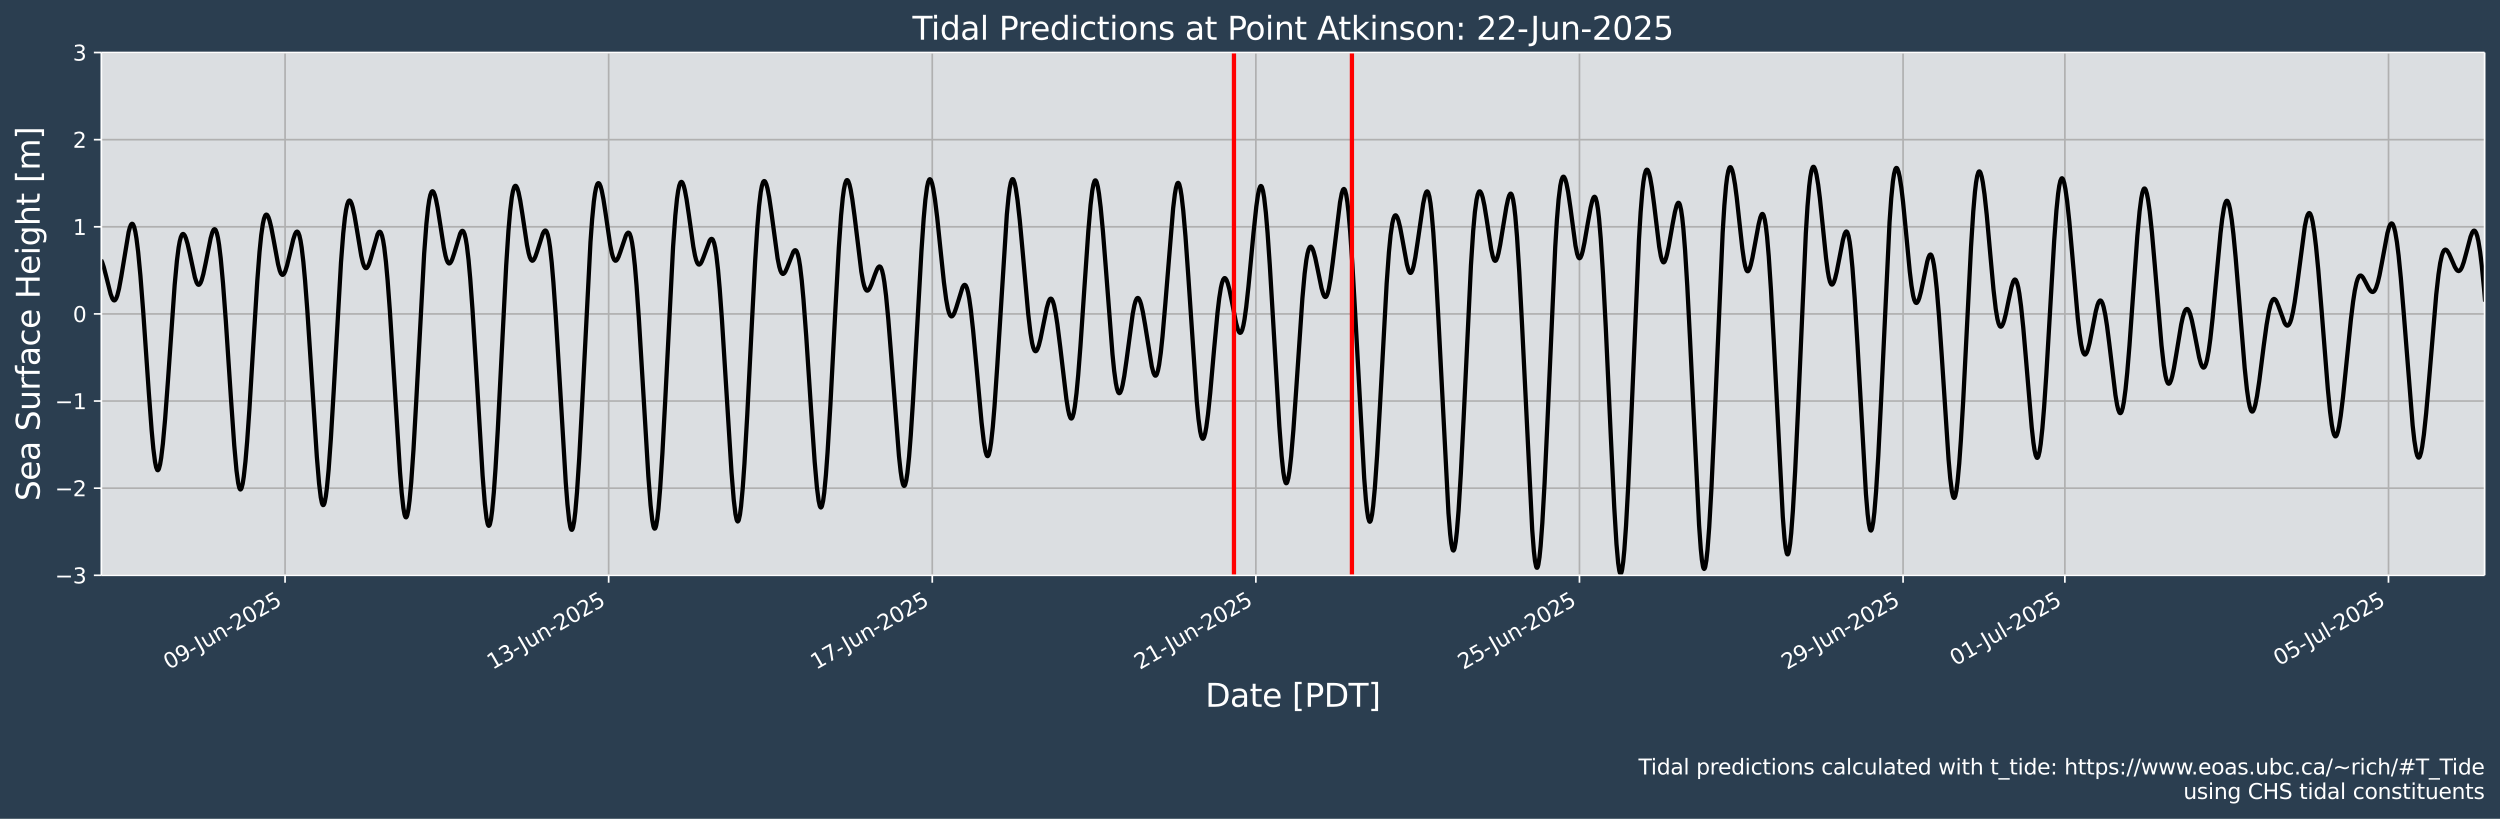 <?xml version="1.0" encoding="UTF-8"?>
<!DOCTYPE svg  PUBLIC '-//W3C//DTD SVG 1.1//EN'  'http://www.w3.org/Graphics/SVG/1.1/DTD/svg11.dtd'>
<svg width="1170.7pt" height="383.43pt" version="1.1" viewBox="0 0 1170.7 383.43" xmlns="http://www.w3.org/2000/svg" xmlns:xlink="http://www.w3.org/1999/xlink">
 <defs>
  <style type="text/css">*{stroke-linejoin: round; stroke-linecap: butt}</style>
 </defs>
 <g id="figure_1">
  <g id="patch_1">
   <path d="m0 383.43h1170.7v-383.43h-1170.7z" fill="#2b3e50"/>
  </g>
  <g id="axes_1">
   <g id="patch_2">
    <path d="m47.459 269.4h1116v-244.8h-1116z" fill="#dbdee1"/>
   </g>
   <g id="matplotlib.axis_1">
    <g id="xtick_1">
     <g id="line2d_1">
      <path d="m133.49 269.4v-244.8" clip-path="url(#p3b51500518)" fill="none" stroke="#b0b0b0" stroke-linecap="square" stroke-width=".8"/>
     </g>
     <g id="line2d_2">
      <defs>
       <path id="m98e5411ecf" d="m0 0v3.5" stroke="#fff" stroke-width=".8"/>
      </defs>
      <use x="133.488" y="269.398" fill="#ffffff" stroke="#ffffff" stroke-width=".8" xlink:href="#m98e5411ecf"/>
     </g>
     <g id="text_1">
      <!-- 09-Jun-2025 -->
      <g transform="translate(79.12 313.77) rotate(-30) scale(.1 -.1)" fill="#fff">
       <defs>
        <path id="DejaVuSans-30" transform="scale(.016)" d="m2034 4250q-487 0-733-480-245-479-245-1442 0-959 245-1439 246-480 733-480 491 0 736 480 246 480 246 1439 0 963-246 1442-245 480-736 480zm0 500q785 0 1199-621 414-620 414-1801 0-1178-414-1799-414-620-1199-620-784 0-1198 620-414 621-414 1799 0 1181 414 1801 414 621 1198 621z"/>
        <path id="DejaVuSans-39" transform="scale(.016)" d="m703 97v575q238-113 481-172 244-59 479-59 625 0 954 420 330 420 377 1277-181-269-460-413-278-144-615-144-700 0-1108 423-408 424-408 1159 0 718 425 1152 425 435 1131 435 810 0 1236-621 427-620 427-1801 0-1103-524-1761-523-658-1407-658-238 0-482 47-243 47-506 141zm1256 1978q425 0 673 290 249 291 249 798 0 503-249 795-248 292-673 292t-673-292-248-795q0-507 248-798 248-290 673-290z"/>
        <path id="DejaVuSans-2d" transform="scale(.016)" d="m313 2009h1684v-512h-1684v512z"/>
        <path id="DejaVuSans-4a" transform="scale(.016)" d="m628 4666h631v-4341q0-844-320-1225t-1030-381h-240v531h197q418 0 590 235 172 234 172 840v4341z"/>
        <path id="DejaVuSans-75" transform="scale(.016)" d="m544 1381v2119h575v-2097q0-497 193-746 194-248 582-248 465 0 735 297 271 297 271 810v1984h575v-3500h-575v538q-209-319-486-474-276-155-642-155-603 0-916 375-312 375-312 1097zm1447 2203z"/>
        <path id="DejaVuSans-6e" transform="scale(.016)" d="m3513 2113v-2113h-575v2094q0 497-194 743-194 247-581 247-466 0-735-297-269-296-269-809v-1978h-578v3500h578v-544q207 316 486 472 280 156 646 156 603 0 912-373 310-373 310-1098z"/>
        <path id="DejaVuSans-32" transform="scale(.016)" d="m1228 531h2203v-531h-2962v531q359 372 979 998 621 627 780 809 303 340 423 576 121 236 121 464 0 372-261 606-261 235-680 235-297 0-627-103-329-103-704-313v638q381 153 712 231 332 78 607 78 725 0 1156-363 431-362 431-968 0-288-108-546-107-257-392-607-78-91-497-524-418-433-1181-1211z"/>
        <path id="DejaVuSans-35" transform="scale(.016)" d="m691 4666h2478v-532h-1900v-1143q137 47 274 70 138 23 276 23 781 0 1237-428 457-428 457-1159 0-753-469-1171-469-417-1322-417-294 0-599 50-304 50-629 150v635q281-153 581-228t634-75q541 0 856 284 316 284 316 772 0 487-316 771-315 285-856 285-253 0-505-56-251-56-513-175v2344z"/>
       </defs>
       <use xlink:href="#DejaVuSans-30"/>
       <use transform="translate(63.623)" xlink:href="#DejaVuSans-39"/>
       <use transform="translate(127.25)" xlink:href="#DejaVuSans-2d"/>
       <use transform="translate(168.96)" xlink:href="#DejaVuSans-4a"/>
       <use transform="translate(198.45)" xlink:href="#DejaVuSans-75"/>
       <use transform="translate(261.83)" xlink:href="#DejaVuSans-6e"/>
       <use transform="translate(325.21)" xlink:href="#DejaVuSans-2d"/>
       <use transform="translate(361.29)" xlink:href="#DejaVuSans-32"/>
       <use transform="translate(424.91)" xlink:href="#DejaVuSans-30"/>
       <use transform="translate(488.54)" xlink:href="#DejaVuSans-32"/>
       <use transform="translate(552.16)" xlink:href="#DejaVuSans-35"/>
      </g>
     </g>
    </g>
    <g id="xtick_2">
     <g id="line2d_3">
      <path d="m285.02 269.4v-244.8" clip-path="url(#p3b51500518)" fill="none" stroke="#b0b0b0" stroke-linecap="square" stroke-width=".8"/>
     </g>
     <g id="line2d_4">
      <use x="285.024" y="269.398" fill="#ffffff" stroke="#ffffff" stroke-width=".8" xlink:href="#m98e5411ecf"/>
     </g>
     <g id="text_2">
      <!-- 13-Jun-2025 -->
      <g transform="translate(230.66 313.77) rotate(-30) scale(.1 -.1)" fill="#fff">
       <defs>
        <path id="DejaVuSans-31" transform="scale(.016)" d="m794 531h1031v3560l-1122-225v575l1116 225h631v-4135h1031v-531h-2687v531z"/>
        <path id="DejaVuSans-33" transform="scale(.016)" d="m2597 2516q453-97 707-404 255-306 255-756 0-690-475-1069-475-378-1350-378-293 0-604 58t-642 174v609q262-153 574-231 313-78 654-78 593 0 904 234t311 681q0 413-289 645-289 233-804 233h-544v519h569q465 0 712 186t247 536q0 359-255 551-254 193-729 193-260 0-557-57-297-56-653-174v562q360 100 674 150t592 50q719 0 1137-327 419-326 419-882 0-388-222-655t-631-370z"/>
       </defs>
       <use xlink:href="#DejaVuSans-31"/>
       <use transform="translate(63.623)" xlink:href="#DejaVuSans-33"/>
       <use transform="translate(127.25)" xlink:href="#DejaVuSans-2d"/>
       <use transform="translate(168.96)" xlink:href="#DejaVuSans-4a"/>
       <use transform="translate(198.45)" xlink:href="#DejaVuSans-75"/>
       <use transform="translate(261.83)" xlink:href="#DejaVuSans-6e"/>
       <use transform="translate(325.21)" xlink:href="#DejaVuSans-2d"/>
       <use transform="translate(361.29)" xlink:href="#DejaVuSans-32"/>
       <use transform="translate(424.91)" xlink:href="#DejaVuSans-30"/>
       <use transform="translate(488.54)" xlink:href="#DejaVuSans-32"/>
       <use transform="translate(552.16)" xlink:href="#DejaVuSans-35"/>
      </g>
     </g>
    </g>
    <g id="xtick_3">
     <g id="line2d_5">
      <path d="m436.56 269.4v-244.8" clip-path="url(#p3b51500518)" fill="none" stroke="#b0b0b0" stroke-linecap="square" stroke-width=".8"/>
     </g>
     <g id="line2d_6">
      <use x="436.56" y="269.398" fill="#ffffff" stroke="#ffffff" stroke-width=".8" xlink:href="#m98e5411ecf"/>
     </g>
     <g id="text_3">
      <!-- 17-Jun-2025 -->
      <g transform="translate(382.19 313.77) rotate(-30) scale(.1 -.1)" fill="#fff">
       <defs>
        <path id="DejaVuSans-37" transform="scale(.016)" d="m525 4666h3e3v-269l-1694-4397h-659l1594 4134h-2241v532z"/>
       </defs>
       <use xlink:href="#DejaVuSans-31"/>
       <use transform="translate(63.623)" xlink:href="#DejaVuSans-37"/>
       <use transform="translate(127.25)" xlink:href="#DejaVuSans-2d"/>
       <use transform="translate(168.96)" xlink:href="#DejaVuSans-4a"/>
       <use transform="translate(198.45)" xlink:href="#DejaVuSans-75"/>
       <use transform="translate(261.83)" xlink:href="#DejaVuSans-6e"/>
       <use transform="translate(325.21)" xlink:href="#DejaVuSans-2d"/>
       <use transform="translate(361.29)" xlink:href="#DejaVuSans-32"/>
       <use transform="translate(424.91)" xlink:href="#DejaVuSans-30"/>
       <use transform="translate(488.54)" xlink:href="#DejaVuSans-32"/>
       <use transform="translate(552.16)" xlink:href="#DejaVuSans-35"/>
      </g>
     </g>
    </g>
    <g id="xtick_4">
     <g id="line2d_7">
      <path d="m588.1 269.4v-244.8" clip-path="url(#p3b51500518)" fill="none" stroke="#b0b0b0" stroke-linecap="square" stroke-width=".8"/>
     </g>
     <g id="line2d_8">
      <use x="588.096" y="269.398" fill="#ffffff" stroke="#ffffff" stroke-width=".8" xlink:href="#m98e5411ecf"/>
     </g>
     <g id="text_4">
      <!-- 21-Jun-2025 -->
      <g transform="translate(533.73 313.77) rotate(-30) scale(.1 -.1)" fill="#fff">
       <use xlink:href="#DejaVuSans-32"/>
       <use transform="translate(63.623)" xlink:href="#DejaVuSans-31"/>
       <use transform="translate(127.25)" xlink:href="#DejaVuSans-2d"/>
       <use transform="translate(168.96)" xlink:href="#DejaVuSans-4a"/>
       <use transform="translate(198.45)" xlink:href="#DejaVuSans-75"/>
       <use transform="translate(261.83)" xlink:href="#DejaVuSans-6e"/>
       <use transform="translate(325.21)" xlink:href="#DejaVuSans-2d"/>
       <use transform="translate(361.29)" xlink:href="#DejaVuSans-32"/>
       <use transform="translate(424.91)" xlink:href="#DejaVuSans-30"/>
       <use transform="translate(488.54)" xlink:href="#DejaVuSans-32"/>
       <use transform="translate(552.16)" xlink:href="#DejaVuSans-35"/>
      </g>
     </g>
    </g>
    <g id="xtick_5">
     <g id="line2d_9">
      <path d="m739.63 269.4v-244.8" clip-path="url(#p3b51500518)" fill="none" stroke="#b0b0b0" stroke-linecap="square" stroke-width=".8"/>
     </g>
     <g id="line2d_10">
      <use x="739.632" y="269.398" fill="#ffffff" stroke="#ffffff" stroke-width=".8" xlink:href="#m98e5411ecf"/>
     </g>
     <g id="text_5">
      <!-- 25-Jun-2025 -->
      <g transform="translate(685.26 313.77) rotate(-30) scale(.1 -.1)" fill="#fff">
       <use xlink:href="#DejaVuSans-32"/>
       <use transform="translate(63.623)" xlink:href="#DejaVuSans-35"/>
       <use transform="translate(127.25)" xlink:href="#DejaVuSans-2d"/>
       <use transform="translate(168.96)" xlink:href="#DejaVuSans-4a"/>
       <use transform="translate(198.45)" xlink:href="#DejaVuSans-75"/>
       <use transform="translate(261.83)" xlink:href="#DejaVuSans-6e"/>
       <use transform="translate(325.21)" xlink:href="#DejaVuSans-2d"/>
       <use transform="translate(361.29)" xlink:href="#DejaVuSans-32"/>
       <use transform="translate(424.91)" xlink:href="#DejaVuSans-30"/>
       <use transform="translate(488.54)" xlink:href="#DejaVuSans-32"/>
       <use transform="translate(552.16)" xlink:href="#DejaVuSans-35"/>
      </g>
     </g>
    </g>
    <g id="xtick_6">
     <g id="line2d_11">
      <path d="m891.17 269.4v-244.8" clip-path="url(#p3b51500518)" fill="none" stroke="#b0b0b0" stroke-linecap="square" stroke-width=".8"/>
     </g>
     <g id="line2d_12">
      <use x="891.168" y="269.398" fill="#ffffff" stroke="#ffffff" stroke-width=".8" xlink:href="#m98e5411ecf"/>
     </g>
     <g id="text_6">
      <!-- 29-Jun-2025 -->
      <g transform="translate(836.8 313.77) rotate(-30) scale(.1 -.1)" fill="#fff">
       <use xlink:href="#DejaVuSans-32"/>
       <use transform="translate(63.623)" xlink:href="#DejaVuSans-39"/>
       <use transform="translate(127.25)" xlink:href="#DejaVuSans-2d"/>
       <use transform="translate(168.96)" xlink:href="#DejaVuSans-4a"/>
       <use transform="translate(198.45)" xlink:href="#DejaVuSans-75"/>
       <use transform="translate(261.83)" xlink:href="#DejaVuSans-6e"/>
       <use transform="translate(325.21)" xlink:href="#DejaVuSans-2d"/>
       <use transform="translate(361.29)" xlink:href="#DejaVuSans-32"/>
       <use transform="translate(424.91)" xlink:href="#DejaVuSans-30"/>
       <use transform="translate(488.54)" xlink:href="#DejaVuSans-32"/>
       <use transform="translate(552.16)" xlink:href="#DejaVuSans-35"/>
      </g>
     </g>
    </g>
    <g id="xtick_7">
     <g id="line2d_13">
      <path d="m966.94 269.4v-244.8" clip-path="url(#p3b51500518)" fill="none" stroke="#b0b0b0" stroke-linecap="square" stroke-width=".8"/>
     </g>
     <g id="line2d_14">
      <use x="966.936" y="269.398" fill="#ffffff" stroke="#ffffff" stroke-width=".8" xlink:href="#m98e5411ecf"/>
     </g>
     <g id="text_7">
      <!-- 01-Jul-2025 -->
      <g transform="translate(915.65 311.99) rotate(-30) scale(.1 -.1)" fill="#fff">
       <defs>
        <path id="DejaVuSans-6c" transform="scale(.016)" d="m603 4863h575v-4863h-575v4863z"/>
       </defs>
       <use xlink:href="#DejaVuSans-30"/>
       <use transform="translate(63.623)" xlink:href="#DejaVuSans-31"/>
       <use transform="translate(127.25)" xlink:href="#DejaVuSans-2d"/>
       <use transform="translate(168.96)" xlink:href="#DejaVuSans-4a"/>
       <use transform="translate(198.45)" xlink:href="#DejaVuSans-75"/>
       <use transform="translate(261.83)" xlink:href="#DejaVuSans-6c"/>
       <use transform="translate(289.61)" xlink:href="#DejaVuSans-2d"/>
       <use transform="translate(325.69)" xlink:href="#DejaVuSans-32"/>
       <use transform="translate(389.32)" xlink:href="#DejaVuSans-30"/>
       <use transform="translate(452.94)" xlink:href="#DejaVuSans-32"/>
       <use transform="translate(516.56)" xlink:href="#DejaVuSans-35"/>
      </g>
     </g>
    </g>
    <g id="xtick_8">
     <g id="line2d_15">
      <path d="m1118.5 269.4v-244.8" clip-path="url(#p3b51500518)" fill="none" stroke="#b0b0b0" stroke-linecap="square" stroke-width=".8"/>
     </g>
     <g id="line2d_16">
      <use x="1118.472" y="269.398" fill="#ffffff" stroke="#ffffff" stroke-width=".8" xlink:href="#m98e5411ecf"/>
     </g>
     <g id="text_8">
      <!-- 05-Jul-2025 -->
      <g transform="translate(1067.2 311.99) rotate(-30) scale(.1 -.1)" fill="#fff">
       <use xlink:href="#DejaVuSans-30"/>
       <use transform="translate(63.623)" xlink:href="#DejaVuSans-35"/>
       <use transform="translate(127.25)" xlink:href="#DejaVuSans-2d"/>
       <use transform="translate(168.96)" xlink:href="#DejaVuSans-4a"/>
       <use transform="translate(198.45)" xlink:href="#DejaVuSans-75"/>
       <use transform="translate(261.83)" xlink:href="#DejaVuSans-6c"/>
       <use transform="translate(289.61)" xlink:href="#DejaVuSans-2d"/>
       <use transform="translate(325.69)" xlink:href="#DejaVuSans-32"/>
       <use transform="translate(389.32)" xlink:href="#DejaVuSans-30"/>
       <use transform="translate(452.94)" xlink:href="#DejaVuSans-32"/>
       <use transform="translate(516.56)" xlink:href="#DejaVuSans-35"/>
      </g>
     </g>
    </g>
    <g id="text_9">
     <!-- Date [PDT] -->
     <g transform="translate(564.42 330.97) scale(.15 -.15)" fill="#fff">
      <defs>
       <path id="BitstreamVeraSans-Roman-44" transform="scale(.016)" d="m1259 4147v-3628h763q966 0 1414 437 448 438 448 1382 0 937-448 1373t-1414 436h-763zm-631 519h1297q1356 0 1990-564 635-564 635-1764 0-1207-638-1773-637-565-1987-565h-1297v4666z"/>
       <path id="BitstreamVeraSans-Roman-61" transform="scale(.016)" d="m2194 1759q-697 0-966-159t-269-544q0-306 202-486 202-179 548-179 479 0 768 339t289 901v128h-572zm1147 238v-1997h-575v531q-197-318-491-470t-719-152q-537 0-855 302-317 302-317 808 0 590 395 890 396 300 1180 300h807v57q0 397-261 614t-733 217q-300 0-585-72-284-72-546-216v532q315 122 612 182 297 61 578 61 760 0 1135-394 375-393 375-1193z"/>
       <path id="BitstreamVeraSans-Roman-74" transform="scale(.016)" d="m1172 4494v-994h1184v-447h-1184v-1900q0-428 117-550t477-122h590v-481h-590q-666 0-919 248-253 249-253 905v1900h-422v447h422v994h578z"/>
       <path id="BitstreamVeraSans-Roman-65" transform="scale(.016)" d="m3597 1894v-281h-2644q38-594 358-905t892-311q331 0 642 81t618 244v-544q-310-131-635-200t-659-69q-838 0-1327 487-489 488-489 1320 0 859 464 1363 464 505 1252 505 706 0 1117-455 411-454 411-1235zm-575 169q-6 471-264 752-258 282-683 282-481 0-770-272t-333-766l2050 4z"/>
       <path id="BitstreamVeraSans-Roman-5b" transform="scale(.016)" d="m550 4863h1325v-447h-750v-4813h750v-447h-1325v5707z"/>
       <path id="BitstreamVeraSans-Roman-50" transform="scale(.016)" d="m1259 4147v-1753h794q441 0 681 228 241 228 241 650 0 419-241 647-240 228-681 228h-794zm-631 519h1425q785 0 1186-355 402-355 402-1039 0-691-402-1044-401-353-1186-353h-794v-1875h-631v4666z"/>
       <path id="BitstreamVeraSans-Roman-54" transform="scale(.016)" d="m-19 4666h3947v-532h-1656v-4134h-634v4134h-1657v532z"/>
       <path id="BitstreamVeraSans-Roman-5d" transform="scale(.016)" d="m1947 4863v-5707h-1325v447h747v4813h-747v447h1325z"/>
      </defs>
      <use xlink:href="#BitstreamVeraSans-Roman-44"/>
      <use transform="translate(77.002)" xlink:href="#BitstreamVeraSans-Roman-61"/>
      <use transform="translate(138.28)" xlink:href="#BitstreamVeraSans-Roman-74"/>
      <use transform="translate(177.49)" xlink:href="#BitstreamVeraSans-Roman-65"/>
      <use transform="translate(239.01)" xlink:href="#BitstreamVeraSans-Roman-20"/>
      <use transform="translate(270.8)" xlink:href="#BitstreamVeraSans-Roman-5b"/>
      <use transform="translate(309.81)" xlink:href="#BitstreamVeraSans-Roman-50"/>
      <use transform="translate(370.12)" xlink:href="#BitstreamVeraSans-Roman-44"/>
      <use transform="translate(447.12)" xlink:href="#BitstreamVeraSans-Roman-54"/>
      <use transform="translate(508.2)" xlink:href="#BitstreamVeraSans-Roman-5d"/>
     </g>
    </g>
   </g>
   <g id="matplotlib.axis_2">
    <g id="ytick_1">
     <g id="line2d_17">
      <path d="m47.459 269.4h1116" clip-path="url(#p3b51500518)" fill="none" stroke="#b0b0b0" stroke-linecap="square" stroke-width=".8"/>
     </g>
     <g id="line2d_18">
      <defs>
       <path id="m9c730219c8" d="m0 0h-3.5" stroke="#fff" stroke-width=".8"/>
      </defs>
      <use x="47.459" y="269.398" fill="#ffffff" stroke="#ffffff" stroke-width=".8" xlink:href="#m9c730219c8"/>
     </g>
     <g id="text_10">
      <!-- −3 -->
      <g transform="translate(25.717 273.2) scale(.1 -.1)" fill="#fff">
       <defs>
        <path id="DejaVuSans-2212" transform="scale(.016)" d="m678 2272h4006v-531h-4006v531z"/>
       </defs>
       <use xlink:href="#DejaVuSans-2212"/>
       <use transform="translate(83.789)" xlink:href="#DejaVuSans-33"/>
      </g>
     </g>
    </g>
    <g id="ytick_2">
     <g id="line2d_19">
      <path d="m47.459 228.6h1116" clip-path="url(#p3b51500518)" fill="none" stroke="#b0b0b0" stroke-linecap="square" stroke-width=".8"/>
     </g>
     <g id="line2d_20">
      <use x="47.459" y="228.598" fill="#ffffff" stroke="#ffffff" stroke-width=".8" xlink:href="#m9c730219c8"/>
     </g>
     <g id="text_11">
      <!-- −2 -->
      <g transform="translate(25.717 232.4) scale(.1 -.1)" fill="#fff">
       <use xlink:href="#DejaVuSans-2212"/>
       <use transform="translate(83.789)" xlink:href="#DejaVuSans-32"/>
      </g>
     </g>
    </g>
    <g id="ytick_3">
     <g id="line2d_21">
      <path d="m47.459 187.8h1116" clip-path="url(#p3b51500518)" fill="none" stroke="#b0b0b0" stroke-linecap="square" stroke-width=".8"/>
     </g>
     <g id="line2d_22">
      <use x="47.459" y="187.798" fill="#ffffff" stroke="#ffffff" stroke-width=".8" xlink:href="#m9c730219c8"/>
     </g>
     <g id="text_12">
      <!-- −1 -->
      <g transform="translate(25.717 191.6) scale(.1 -.1)" fill="#fff">
       <use xlink:href="#DejaVuSans-2212"/>
       <use transform="translate(83.789)" xlink:href="#DejaVuSans-31"/>
      </g>
     </g>
    </g>
    <g id="ytick_4">
     <g id="line2d_23">
      <path d="m47.459 147h1116" clip-path="url(#p3b51500518)" fill="none" stroke="#b0b0b0" stroke-linecap="square" stroke-width=".8"/>
     </g>
     <g id="line2d_24">
      <use x="47.459" y="146.998" fill="#ffffff" stroke="#ffffff" stroke-width=".8" xlink:href="#m9c730219c8"/>
     </g>
     <g id="text_13">
      <!-- 0 -->
      <g transform="translate(34.097 150.8) scale(.1 -.1)" fill="#fff">
       <use xlink:href="#DejaVuSans-30"/>
      </g>
     </g>
    </g>
    <g id="ytick_5">
     <g id="line2d_25">
      <path d="m47.459 106.2h1116" clip-path="url(#p3b51500518)" fill="none" stroke="#b0b0b0" stroke-linecap="square" stroke-width=".8"/>
     </g>
     <g id="line2d_26">
      <use x="47.459" y="106.198" fill="#ffffff" stroke="#ffffff" stroke-width=".8" xlink:href="#m9c730219c8"/>
     </g>
     <g id="text_14">
      <!-- 1 -->
      <g transform="translate(34.097 110) scale(.1 -.1)" fill="#fff">
       <use xlink:href="#DejaVuSans-31"/>
      </g>
     </g>
    </g>
    <g id="ytick_6">
     <g id="line2d_27">
      <path d="m47.459 65.398h1116" clip-path="url(#p3b51500518)" fill="none" stroke="#b0b0b0" stroke-linecap="square" stroke-width=".8"/>
     </g>
     <g id="line2d_28">
      <use x="47.459" y="65.398" fill="#ffffff" stroke="#ffffff" stroke-width=".8" xlink:href="#m9c730219c8"/>
     </g>
     <g id="text_15">
      <!-- 2 -->
      <g transform="translate(34.097 69.197) scale(.1 -.1)" fill="#fff">
       <use xlink:href="#DejaVuSans-32"/>
      </g>
     </g>
    </g>
    <g id="ytick_7">
     <g id="line2d_29">
      <path d="m47.459 24.598h1116" clip-path="url(#p3b51500518)" fill="none" stroke="#b0b0b0" stroke-linecap="square" stroke-width=".8"/>
     </g>
     <g id="line2d_30">
      <use x="47.459" y="24.598" fill="#ffffff" stroke="#ffffff" stroke-width=".8" xlink:href="#m9c730219c8"/>
     </g>
     <g id="text_16">
      <!-- 3 -->
      <g transform="translate(34.097 28.397) scale(.1 -.1)" fill="#fff">
       <use xlink:href="#DejaVuSans-33"/>
      </g>
     </g>
    </g>
    <g id="text_17">
     <!-- Sea Surface Height [m] -->
     <g transform="translate(18.598 234.64) rotate(-90) scale(.15 -.15)" fill="#fff">
      <defs>
       <path id="BitstreamVeraSans-Roman-53" transform="scale(.016)" d="m3425 4513v-616q-359 172-678 256-319 85-616 85-515 0-795-200t-280-569q0-310 186-468 186-157 705-254l381-78q706-135 1042-474t336-907q0-679-455-1029-454-350-1332-350-331 0-705 75-373 75-773 222v650q384-215 753-325 369-109 725-109 540 0 834 212 294 213 294 607 0 343-211 537t-692 291l-385 75q-706 140-1022 440-315 300-315 835 0 619 436 975t1201 356q329 0 669-60 341-59 697-177z"/>
       <path id="BitstreamVeraSans-Roman-75" transform="scale(.016)" d="m544 1381v2119h575v-2097q0-497 193-746 194-248 582-248 465 0 735 297 271 297 271 810v1984h575v-3500h-575v538q-209-319-486-474-276-155-642-155-603 0-916 375-312 375-312 1097z"/>
       <path id="BitstreamVeraSans-Roman-72" transform="scale(.016)" d="m2631 2963q-97 56-211 82-114 27-251 27-488 0-749-317t-261-911v-1844h-578v3500h578v-544q182 319 472 473 291 155 707 155 59 0 131-8 72-7 159-23l3-590z"/>
       <path id="BitstreamVeraSans-Roman-66" transform="scale(.016)" d="m2375 4863v-479h-550q-309 0-430-125-120-125-120-450v-309h947v-447h-947v-3053h-578v3053h-550v447h550v244q0 584 272 851 272 268 862 268h544z"/>
       <path id="BitstreamVeraSans-Roman-63" transform="scale(.016)" d="m3122 3366v-538q-244 135-489 202t-495 67q-560 0-870-355-309-354-309-995t309-996q310-354 870-354 250 0 495 67t489 202v-532q-241-112-499-168-257-57-548-57-791 0-1257 497-465 497-465 1341 0 856 470 1346 471 491 1290 491 265 0 518-55 253-54 491-163z"/>
       <path id="BitstreamVeraSans-Roman-48" transform="scale(.016)" d="m628 4666h631v-1913h2294v1913h631v-4666h-631v2222h-2294v-2222h-631v4666z"/>
       <path id="BitstreamVeraSans-Roman-69" transform="scale(.016)" d="m603 3500h575v-3500h-575v3500zm0 1363h575v-729h-575v729z"/>
       <path id="BitstreamVeraSans-Roman-67" transform="scale(.016)" d="m2906 1791q0 625-258 968-257 344-723 344-462 0-720-344-258-343-258-968 0-622 258-966t720-344q466 0 723 344 258 344 258 966zm575-1357q0-893-397-1329-396-436-1215-436-303 0-572 45t-522 139v559q253-137 500-202 247-66 503-66 566 0 847 295t281 892v285q-178-310-456-463t-666-153q-643 0-1037 490-394 491-394 1301 0 812 394 1302 394 491 1037 491 388 0 666-153t456-462v531h575v-3066z"/>
       <path id="BitstreamVeraSans-Roman-68" transform="scale(.016)" d="m3513 2113v-2113h-575v2094q0 497-194 743-194 247-581 247-466 0-735-297-269-296-269-809v-1978h-578v4863h578v-1907q207 316 486 472 280 156 646 156 603 0 912-373 310-373 310-1098z"/>
       <path id="BitstreamVeraSans-Roman-6d" transform="scale(.016)" d="m3328 2828q216 388 516 572t706 184q547 0 844-383 297-382 297-1088v-2113h-578v2094q0 503-179 746-178 244-543 244-447 0-707-297-259-296-259-809v-1978h-578v2094q0 506-178 748t-550 242q-441 0-701-298-259-298-259-808v-1978h-578v3500h578v-544q197 322 472 475t653 153q382 0 649-194 267-193 395-562z"/>
      </defs>
      <use xlink:href="#BitstreamVeraSans-Roman-53"/>
      <use transform="translate(63.477)" xlink:href="#BitstreamVeraSans-Roman-65"/>
      <use transform="translate(125)" xlink:href="#BitstreamVeraSans-Roman-61"/>
      <use transform="translate(186.28)" xlink:href="#BitstreamVeraSans-Roman-20"/>
      <use transform="translate(218.07)" xlink:href="#BitstreamVeraSans-Roman-53"/>
      <use transform="translate(281.54)" xlink:href="#BitstreamVeraSans-Roman-75"/>
      <use transform="translate(344.92)" xlink:href="#BitstreamVeraSans-Roman-72"/>
      <use transform="translate(386.04)" xlink:href="#BitstreamVeraSans-Roman-66"/>
      <use transform="translate(421.24)" xlink:href="#BitstreamVeraSans-Roman-61"/>
      <use transform="translate(482.52)" xlink:href="#BitstreamVeraSans-Roman-63"/>
      <use transform="translate(537.5)" xlink:href="#BitstreamVeraSans-Roman-65"/>
      <use transform="translate(599.02)" xlink:href="#BitstreamVeraSans-Roman-20"/>
      <use transform="translate(630.81)" xlink:href="#BitstreamVeraSans-Roman-48"/>
      <use transform="translate(706.01)" xlink:href="#BitstreamVeraSans-Roman-65"/>
      <use transform="translate(767.53)" xlink:href="#BitstreamVeraSans-Roman-69"/>
      <use transform="translate(795.31)" xlink:href="#BitstreamVeraSans-Roman-67"/>
      <use transform="translate(858.79)" xlink:href="#BitstreamVeraSans-Roman-68"/>
      <use transform="translate(922.17)" xlink:href="#BitstreamVeraSans-Roman-74"/>
      <use transform="translate(961.38)" xlink:href="#BitstreamVeraSans-Roman-20"/>
      <use transform="translate(993.16)" xlink:href="#BitstreamVeraSans-Roman-5b"/>
      <use transform="translate(1032.2)" xlink:href="#BitstreamVeraSans-Roman-6d"/>
      <use transform="translate(1129.6)" xlink:href="#BitstreamVeraSans-Roman-5d"/>
     </g>
    </g>
   </g>
   <g id="line2d_31">
    <path d="m47.328 121.71 0.526 1.136 0.789 2.395 1.052 4.057 2.105 8.387 0.789 2.079 0.526 0.751 0.263 0.154 0.263-0.002 0.263-0.161 0.526-0.802 0.526-1.418 0.789-3.159 1.052-5.7 3.42-20.699 0.526-2.029 0.526-1.35 0.263-0.385 0.263-0.175 0.263 0.044 0.263 0.271 0.526 1.246 0.526 2.196 0.526 3.131 0.789 6.335 1.052 11.057 1.315 16.849 2.631 38.005 1.315 17.577 0.789 8.524 0.789 6.195 0.526 2.589 0.526 1.264 0.263 0.129 0.263-0.202 0.263-0.525 0.526-1.978 0.526-3.125 0.789-6.569 1.052-11.615 1.315-17.763 3.157-45.053 1.052-11.276 0.789-6.154 0.526-2.925 0.526-1.999 0.526-1.128 0.263-0.262 0.263-0.076 0.263 0.099 0.526 0.67 0.526 1.22 0.789 2.662 1.052 4.655 2.368 11.085 0.789 2.349 0.526 0.854 0.263 0.191 0.263 0.029 0.263-0.131 0.526-0.728 0.526-1.301 0.789-2.847 1.052-4.948 2.368-11.855 0.789-2.742 0.526-1.109 0.263-0.291 0.263-0.096 0.263 0.111 0.263 0.329 0.526 1.343 0.526 2.286 0.526 3.231 0.789 6.537 1.052 11.464 1.315 17.576 2.368 35.797 1.579 22.558 1.052 11.736 0.789 5.89 0.526 2.24 0.263 0.58 0.263 0.215 0.263-0.149 0.263-0.508 0.526-2.056 0.526-3.354 0.789-7.177 0.789-9.329 1.052-15.004 1.842-30.364 1.842-29.67 1.052-13.644 0.789-7.785 0.789-5.457 0.526-2.352 0.526-1.382 0.263-0.352 0.263-0.141 0.263 0.057 0.263 0.243 0.526 0.993 0.526 1.585 0.789 3.277 1.052 5.541 2.105 11.516 0.789 3.018 0.526 1.288 0.526 0.641 0.263 0.074 0.263-0.086 0.526-0.624 0.526-1.163 0.789-2.543 1.052-4.351 1.842-7.807 0.789-2.422 0.526-0.973 0.263-0.242 0.263-0.057 0.263 0.142 0.263 0.354 0.526 1.384 0.526 2.331 0.526 3.295 0.789 6.691 0.789 8.581 1.052 13.797 1.579 23.946 2.894 44.881 1.052 12.573 0.789 6.477 0.526 2.572 0.263 0.718 0.263 0.329 0.263-0.061 0.263-0.448 0.263-0.829 0.526-2.757 0.526-4.121 0.789-8.417 1.052-14.591 1.315-22.057 3.42-60.361 1.052-13.627 0.789-7.431 0.526-3.557 0.526-2.464 0.526-1.429 0.263-0.352 0.263-0.126 0.263 0.088 0.263 0.29 0.526 1.132 0.526 1.783 0.789 3.666 1.052 6.164 2.105 12.704 0.789 3.362 0.526 1.487 0.526 0.823 0.263 0.162 0.263 3.27e-4 0.263-0.153 0.526-0.729 0.526-1.21 0.789-2.502 3.157-11.222 0.526-0.933 0.263-0.239 0.263-0.063 0.263 0.13 0.263 0.337 0.526 1.349 0.526 2.308 0.526 3.299 0.789 6.767 0.789 8.751 1.052 14.162 1.579 24.752 3.157 50.65 0.789 9.735 0.789 7.105 0.526 2.952 0.263 0.889 0.263 0.483 0.263 0.074 0.263-0.336 0.263-0.741 0.526-2.657 0.526-4.129 0.789-8.623 1.052-15.164 1.315-23.124 3.683-68.691 1.052-13.998 0.789-7.524 0.526-3.555 0.526-2.424 0.526-1.36 0.263-0.306 0.263-0.073 0.263 0.148 0.263 0.357 0.526 1.29 0.526 1.972 0.789 3.997 1.315 8.417 1.579 10.177 0.789 3.887 0.526 1.855 0.526 1.189 0.526 0.513 0.263 0.013 0.263-0.139 0.526-0.697 0.526-1.152 0.789-2.347 2.894-9.607 0.526-0.962 0.263-0.272 0.263-0.107 0.263 0.076 0.263 0.277 0.526 1.22 0.526 2.184 0.526 3.201 0.789 6.697 0.789 8.788 1.052 14.358 1.579 25.275 3.157 52.513 1.052 13.288 0.789 6.742 0.526 2.597 0.263 0.682 0.263 0.259 0.263-0.165 0.263-0.588 0.526-2.412 0.526-3.971 0.789-8.552 0.789-11.142 1.052-17.898 1.579-30.933 2.368-46.288 1.052-16.194 0.789-9.217 0.789-6.505 0.526-2.862 0.526-1.752 0.263-0.486 0.263-0.24 0.263-0.006 0.263 0.215 0.526 1.048 0.526 1.788 0.789 3.84 1.052 6.654 2.105 14.107 0.789 3.909 0.526 1.841 0.526 1.163 0.526 0.485 0.263 7.35e-4 0.263-0.148 0.526-0.692 0.526-1.13 0.789-2.265 2.631-8.329 0.526-1.032 0.526-0.515 0.263-0.014 0.263 0.173 0.263 0.379 0.526 1.441 0.526 2.431 0.526 3.474 0.789 7.142 0.789 9.246 1.052 14.918 1.579 25.9 3.157 52.879 0.789 10.177 0.789 7.425 0.526 3.079 0.263 0.923 0.263 0.496 0.263 0.064 0.263-0.368 0.263-0.796 0.526-2.84 0.526-4.402 0.789-9.177 1.052-16.076 1.315-24.355 3.946-76.714 0.789-10.827 0.789-8.108 0.526-3.867 0.526-2.685 0.526-1.579 0.263-0.403 0.263-0.161 0.263 0.069 0.263 0.287 0.526 1.182 0.526 1.912 0.789 4.015 1.052 6.875 2.105 14.43 0.789 3.972 0.526 1.879 0.526 1.189 0.526 0.514 0.263 0.018 0.263-0.128 0.526-0.645 0.526-1.071 0.789-2.151 2.631-7.795 0.526-0.929 0.526-0.423 0.263 0.027 0.263 0.212 0.263 0.416 0.526 1.511 0.526 2.5 0.526 3.545 0.789 7.258 0.789 9.362 1.052 15.031 1.842 30.392 2.631 43.796 1.052 13.597 0.789 7.03 0.526 2.795 0.263 0.777 0.263 0.349 0.263-0.083 0.263-0.515 0.263-0.942 0.526-3.122 0.526-4.667 0.789-9.527 1.052-16.421 1.315-24.551 3.683-72.095 1.052-14.708 0.789-7.843 0.526-3.671 0.526-2.482 0.526-1.377 0.263-0.305 0.263-0.066 0.263 0.16 0.263 0.374 0.526 1.342 0.526 2.057 0.789 4.212 1.052 7.125 2.105 15.013 0.789 4.223 0.526 2.05 0.526 1.374 0.526 0.7 0.263 0.111 0.263-0.037 0.526-0.471 0.526-0.908 0.789-1.933 2.894-7.838 0.526-0.701 0.263-0.158 0.263-0.004 0.263 0.169 0.263 0.362 0.526 1.368 0.526 2.319 0.526 3.336 0.789 6.913 0.789 8.998 1.052 14.522 1.842 29.348 2.631 41.984 1.052 12.923 0.789 6.602 0.526 2.556 0.263 0.673 0.263 0.255 0.263-0.167 0.263-0.588 0.526-2.418 0.526-3.993 0.789-8.619 0.789-11.219 1.315-22.77 2.105-41.71 1.579-30.185 1.052-16.498 0.789-9.438 0.789-6.617 0.526-2.859 0.526-1.695 0.263-0.442 0.263-0.189 0.263 0.051 0.263 0.277 0.526 1.18 0.526 1.932 0.789 4.102 1.052 7.185 2.894 21.465 0.789 3.913 0.526 1.791 0.526 1.113 0.526 0.466 0.263 0.01 0.526-0.368 0.526-0.799 0.789-1.767 2.894-7.386 0.526-0.647 0.263-0.134 0.263 0.017 0.263 0.187 0.263 0.374 0.526 1.375 0.526 2.291 0.526 3.263 0.789 6.695 0.789 8.633 1.315 17.546 2.368 35.935 1.579 22.746 1.052 12.033 0.789 6.161 0.526 2.383 0.263 0.622 0.263 0.228 0.263-0.172 0.263-0.573 0.526-2.333 0.526-3.846 0.789-8.314 0.789-10.84 1.315-22.003 2.368-45.268 1.579-28.406 1.052-15.004 0.789-8.222 0.526-3.897 0.526-2.64 0.526-1.447 0.263-0.306 0.263-0.046 0.263 0.2 0.263 0.432 0.526 1.503 0.526 2.266 0.789 4.613 1.052 7.895 3.157 25.928 0.789 4.438 0.526 2.128 0.526 1.435 0.526 0.766 0.263 0.149 0.263 0.007 0.526-0.369 0.526-0.795 0.789-1.769 1.579-4.451 1.052-2.637 0.526-0.884 0.526-0.41 0.263 0.018 0.263 0.189 0.263 0.377 0.526 1.367 0.526 2.244 0.526 3.148 0.789 6.344 1.052 11.004 1.315 16.463 3.683 47.605 0.789 7.27 0.526 3.539 0.526 2.288 0.263 0.632 0.263 0.275 0.263-0.09 0.263-0.459 0.526-2.021 0.526-3.444 0.789-7.599 0.789-10.055 1.052-16.213 1.842-32.642 2.105-37.357 1.052-15.332 0.789-8.767 0.789-5.978 0.526-2.385 0.526-1.151 0.263-0.139 0.263 0.135 0.263 0.394 0.526 1.504 0.526 2.36 0.789 4.899 1.052 8.546 1.579 15.291 1.579 15.102 1.052 8.026 0.789 4.301 0.526 1.946 0.526 1.21 0.526 0.514 0.263 0.017 0.263-0.129 0.526-0.65 0.526-1.089 0.789-2.244 2.894-9.42 0.526-0.907 0.263-0.242 0.263-0.08 0.263 0.096 0.263 0.284 0.526 1.164 0.526 1.986 0.526 2.796 0.789 5.58 1.052 9.517 1.579 16.963 2.368 25.99 1.052 9.058 0.789 4.589 0.526 1.704 0.263 0.398 0.263 0.08 0.263-0.245 0.263-0.573 0.526-2.129 0.526-3.401 0.789-7.285 0.789-9.498 1.315-19.314 4.472-70.712 0.789-8.227 0.526-3.99 0.526-2.705 0.526-1.411 0.263-0.233 0.263 0.07 0.263 0.36 0.526 1.534 0.526 2.517 0.789 5.36 1.052 9.434 1.315 14.267 2.631 29.48 1.052 8.983 0.789 4.76 0.526 2.117 0.526 1.264 0.263 0.322 0.263 0.125 0.263-0.063 0.263-0.24 0.526-0.965 0.526-1.526 0.789-3.114 1.315-6.515 1.579-7.77 0.789-2.802 0.526-1.158 0.263-0.326 0.263-0.145 0.263 0.042 0.263 0.232 0.526 1.035 0.526 1.771 0.789 3.9 0.789 5.137 1.315 10.467 2.894 24.51 0.789 4.91 0.526 2.335 0.526 1.419 0.263 0.33 0.263 0.061 0.263-0.215 0.263-0.497 0.526-1.847 0.526-2.966 0.789-6.401 0.789-8.418 1.052-13.565 1.842-27.137 1.842-26.639 1.052-12.281 0.789-6.646 0.526-2.931 0.526-1.637 0.263-0.327 0.263-0.003 0.263 0.315 0.263 0.622 0.526 2.123 0.526 3.183 0.789 6.479 1.052 11.133 1.315 16.581 3.157 40.927 0.789 7.749 0.789 5.782 0.526 2.614 0.526 1.579 0.263 0.404 0.263 0.153 0.263-0.089 0.263-0.321 0.526-1.292 0.526-2.067 0.789-4.298 1.052-7.34 2.894-21.707 0.789-4.083 0.526-1.88 0.526-1.139 0.263-0.286 0.263-0.099 0.263 0.085 0.263 0.263 0.526 1.031 0.526 1.647 0.789 3.456 1.052 6.001 3.157 19.631 0.789 2.978 0.526 1.07 0.263 0.219 0.263-0.007 0.263-0.241 0.263-0.481 0.526-1.693 0.526-2.66 0.789-5.692 0.789-7.455 1.315-15.206 3.683-44.977 0.789-6.512 0.526-3.023 0.526-1.809 0.263-0.422 0.263-0.093 0.263 0.236 0.263 0.567 0.526 2.089 0.526 3.29 0.789 6.924 1.052 12.214 1.315 18.523 3.946 58.312 0.789 8.265 0.789 5.841 0.526 2.376 0.526 1.113 0.263 0.087 0.263-0.218 0.263-0.512 0.526-1.858 0.526-2.869 0.789-5.903 1.052-10.131 1.842-20.842 1.579-16.828 0.789-6.655 0.789-4.968 0.526-2.287 0.526-1.459 0.526-0.66 0.263-0.046 0.263 0.132 0.526 0.76 0.526 1.353 0.789 2.94 1.052 5.095 2.105 10.755 0.789 2.885 0.526 1.211 0.263 0.346 0.263 0.157 0.263-0.044 0.263-0.252 0.526-1.151 0.526-2.02 0.526-2.86 0.789-5.7 1.052-9.642 2.368-25.116 1.315-12.394 0.789-5.512 0.526-2.492 0.526-1.368 0.263-0.217 0.263 0.106 0.263 0.434 0.526 1.86 0.526 3.157 0.789 6.991 0.789 9.323 1.052 15.193 1.579 26.389 2.894 49.058 1.052 13.867 0.789 7.455 0.526 3.258 0.526 1.776 0.263 0.322 0.263-0.053 0.263-0.421 0.526-1.902 0.526-3.214 0.789-6.956 1.052-12.419 1.315-18.851 2.894-42.725 1.052-11.604 0.789-6.288 0.526-2.968 0.526-2.008 0.526-1.1 0.263-0.233 0.263-0.036 0.263 0.149 0.526 0.805 0.526 1.395 0.789 2.969 1.052 5.029 1.842 9.039 0.789 2.743 0.526 1.089 0.263 0.277 0.263 0.083 0.263-0.119 0.263-0.327 0.526-1.281 0.526-2.094 0.789-4.5 1.052-7.914 3.42-28.144 0.789-4.116 0.526-1.601 0.263-0.398 0.263-0.106 0.263 0.201 0.263 0.52 0.526 2.023 0.526 3.346 0.526 4.631 0.789 9.149 1.052 15.57 1.315 23.107 4.209 76.814 0.789 10.101 0.526 5.018 0.526 3.43 0.526 1.73 0.263 0.213 0.263-0.22 0.263-0.646 0.526-2.521 0.526-4.043 0.789-8.549 1.052-15.08 1.315-22.875 3.157-57.734 1.052-14.541 0.789-8.048 0.789-5.456 0.526-2.253 0.526-1.236 0.263-0.267 0.263-0.052 0.263 0.15 0.526 0.852 0.526 1.497 0.789 3.23 1.052 5.591 2.105 11.633 0.789 2.828 0.526 0.994 0.263 0.192 0.263-0.02 0.263-0.235 0.526-1.1 0.526-1.886 0.789-4.062 1.052-6.966 2.631-18.152 0.789-3.704 0.526-1.51 0.263-0.4 0.263-0.135 0.263 0.15 0.263 0.451 0.526 1.856 0.526 3.179 0.526 4.51 0.789 9.127 1.052 15.925 1.315 24.128 4.736 91.362 0.789 9.72 0.526 4.45 0.526 2.619 0.263 0.592 0.263 0.109 0.263-0.372 0.263-0.844 0.526-3.049 0.526-4.733 0.789-9.84 1.052-17.187 1.315-26.02 3.42-71.519 1.052-16.145 0.789-8.779 0.789-5.841 0.526-2.358 0.526-1.247 0.263-0.243 0.263-0.01 0.263 0.208 0.526 1.017 0.526 1.729 0.789 3.713 1.052 6.496 2.105 13.886 0.789 3.56 0.526 1.402 0.263 0.373 0.263 0.148 0.263-0.077 0.263-0.297 0.526-1.213 0.526-1.943 0.789-3.962 1.315-8.12 1.579-9.587 0.789-3.692 0.526-1.684 0.526-0.844 0.263-0.049 0.263 0.228 0.263 0.524 0.526 1.998 0.526 3.33 0.526 4.685 0.789 9.457 1.052 16.508 1.315 25.052 4.736 95.539 0.789 10.127 0.526 4.571 0.526 2.606 0.263 0.535 0.263 0.018 0.263-0.495 0.263-0.998 0.526-3.441 0.526-5.223 0.789-10.724 1.052-18.583 1.315-28.077 3.683-82.618 0.789-12.738 0.789-9.577 0.789-6.37 0.526-2.578 0.526-1.376 0.263-0.277 0.263-0.025 0.263 0.212 0.526 1.077 0.526 1.863 0.789 4.059 1.052 7.24 2.368 17.773 0.789 3.887 0.526 1.507 0.263 0.4 0.263 0.163 0.263-0.069 0.263-0.291 0.526-1.196 0.526-1.896 0.789-3.818 1.579-9.214 1.315-7.28 0.789-3.253 0.526-1.339 0.263-0.346 0.263-0.097 0.263 0.175 0.263 0.467 0.526 1.881 0.526 3.221 0.526 4.595 0.789 9.375 1.052 16.511 1.315 25.243 2.368 51.229 1.579 32.628 1.052 17.304 0.789 8.901 0.526 3.521 0.263 0.979 0.263 0.446 0.263-0.087 0.263-0.614 0.263-1.129 0.526-3.733 0.526-5.544 0.789-11.239 1.052-19.322 1.315-29.113 3.683-85.511 0.789-13.008 0.789-9.666 0.526-4.565 0.526-3.141 0.526-1.832 0.263-0.467 0.263-0.19 0.263 0.07 0.263 0.315 0.526 1.308 0.526 2.127 0.789 4.527 1.052 7.998 2.368 19.736 0.789 4.484 0.526 1.867 0.526 0.892 0.263 0.085 0.263-0.149 0.263-0.362 0.526-1.306 0.526-1.954 0.789-3.794 1.842-10.502 1.052-5.516 0.789-3.01 0.526-1.104 0.263-0.203 0.263 0.063 0.263 0.35 0.263 0.657 0.526 2.291 0.526 3.65 0.526 5.013 0.789 9.919 1.052 16.997 1.315 25.478 4.209 86.553 0.789 11.024 0.526 5.182 0.526 3.196 0.263 0.814 0.263 0.282 0.263-0.247 0.263-0.769 0.526-3.044 0.526-4.913 0.789-10.421 1.052-18.469 1.315-28.404 3.946-91.322 0.789-12.601 0.789-9.177 0.526-4.214 0.526-2.782 0.526-1.471 0.263-0.287 0.263-0.01 0.263 0.251 0.526 1.223 0.526 2.098 0.789 4.584 0.789 6.024 1.315 12.05 1.315 11.889 0.789 5.553 0.526 2.646 0.526 1.683 0.263 0.473 0.263 0.234 0.263 0.003 0.263-0.214 0.526-1.017 0.526-1.68 0.789-3.435 1.315-7.087 1.579-8.568 0.789-3.189 0.526-1.278 0.263-0.306 0.263-0.051 0.263 0.226 0.263 0.521 0.526 1.986 0.526 3.298 0.526 4.613 0.789 9.235 1.052 15.969 1.315 24.125 4.209 81.827 0.789 9.976 0.526 4.505 0.526 2.57 0.263 0.527 0.263 0.018 0.263-0.488 0.263-0.984 0.526-3.393 0.526-5.153 0.789-10.591 1.052-18.408 1.315-27.992 3.683-83.31 0.789-12.704 0.789-9.355 0.526-4.336 0.526-2.884 0.526-1.54 0.263-0.306 0.263-0.019 0.263 0.252 0.526 1.257 0.526 2.169 0.789 4.751 0.789 6.264 1.315 12.693 1.579 15.401 0.789 6.028 0.526 2.982 0.526 2.043 0.526 1.091 0.263 0.202 0.263-0.013 0.263-0.214 0.526-0.969 0.526-1.578 0.789-3.227 1.315-6.734 1.579-8.119 0.789-2.846 0.526-0.997 0.263-0.156 0.263 0.1 0.263 0.374 0.526 1.621 0.526 2.831 0.526 4.042 0.789 8.196 1.052 14.314 1.315 21.807 3.946 69.696 0.789 9.38 0.526 4.345 0.526 2.6 0.263 0.61 0.263 0.142 0.263-0.325 0.263-0.787 0.526-2.912 0.526-4.582 0.789-9.624 1.052-16.991 1.315-26.085 3.946-83.095 0.789-11.191 0.789-7.928 0.526-3.455 0.526-2.064 0.263-0.542 0.263-0.235 0.263 0.057 0.263 0.333 0.526 1.435 0.526 2.368 0.789 5.076 0.789 6.613 1.315 13.379 1.842 19.269 0.789 6.553 0.789 4.731 0.526 2.02 0.526 1.116 0.263 0.236 0.263 0.035 0.263-0.153 0.526-0.815 0.526-1.399 0.789-2.955 1.052-4.997 1.842-8.969 0.526-1.842 0.526-1.184 0.263-0.292 0.263-0.067 0.263 0.173 0.263 0.424 0.526 1.634 0.526 2.698 0.526 3.737 0.789 7.401 1.052 12.679 1.315 19.059 3.157 48.036 0.789 8.952 0.789 6.196 0.526 2.296 0.263 0.552 0.263 0.144 0.263-0.265 0.263-0.672 0.526-2.537 0.526-4.042 0.789-8.578 0.789-11.113 1.052-17.855 1.579-30.978 2.105-41.507 1.052-16.553 0.789-9.208 0.526-4.424 0.526-3.036 0.526-1.694 0.263-0.369 0.263-0.066 0.263 0.223 0.263 0.498 0.526 1.763 0.526 2.695 0.789 5.559 1.052 9.702 1.579 17.561 1.579 17.352 1.052 9.074 0.789 4.718 0.526 2.045 0.526 1.177 0.263 0.279 0.263 0.085 0.263-0.099 0.263-0.27 0.526-1.008 0.526-1.548 0.789-3.119 1.315-6.424 1.315-6.136 0.789-2.502 0.526-0.856 0.263-0.14 0.263 0.067 0.263 0.281 0.526 1.219 0.526 2.096 0.526 2.943 0.789 5.873 1.052 10.126 1.315 15.246 2.631 31.342 0.789 7.104 0.526 3.553 0.526 2.417 0.526 1.161 0.263 0.085 0.263-0.252 0.263-0.59 0.526-2.18 0.526-3.459 0.789-7.368 0.789-9.6 1.052-15.49 1.579-26.873 2.105-35.867 1.052-14.223 0.789-7.806 0.526-3.648 0.526-2.368 0.526-1.112 0.263-0.103 0.263 0.186 0.263 0.464 0.526 1.713 0.526 2.673 0.789 5.578 1.052 9.828 1.315 14.835 2.631 30.312 0.789 7.002 0.789 5.248 0.526 2.42 0.526 1.545 0.526 0.702 0.263 0.053 0.263-0.134 0.526-0.786 0.526-1.399 0.789-3.036 1.052-5.233 1.842-9.552 0.789-3.022 0.526-1.345 0.526-0.712 0.263-0.102 0.263 0.072 0.263 0.248 0.526 1.022 0.526 1.706 0.789 3.759 0.789 5.029 1.052 8.222 2.894 24.192 0.789 4.694 0.526 2.188 0.526 1.299 0.263 0.288 0.263 0.036 0.263-0.222 0.263-0.482 0.526-1.746 0.526-2.766 0.789-5.932 0.789-7.805 1.052-12.698 1.579-22.098 2.105-29.302 1.052-11.434 0.789-6.088 0.526-2.686 0.526-1.54 0.263-0.34 0.263-0.059 0.263 0.217 0.263 0.486 0.526 1.74 0.526 2.695 0.789 5.639 1.052 9.908 1.315 15.046 3.157 37.703 1.052 9.319 0.789 4.897 0.526 2.152 0.526 1.251 0.263 0.295 0.263 0.084 0.263-0.12 0.263-0.314 0.526-1.169 0.526-1.81 0.789-3.697 1.052-6.18 2.368-14.41 0.789-3.562 0.789-2.453 0.526-0.942 0.526-0.36 0.263 0.04 0.263 0.186 0.526 0.8 0.526 1.342 0.789 2.912 1.052 5.128 2.368 12.278 0.789 2.855 0.526 1.246 0.526 0.622 0.263 0.056 0.263-0.123 0.263-0.307 0.526-1.18 0.526-1.938 0.789-4.288 0.789-5.799 1.052-9.649 1.579-17.044 2.105-22.54 0.789-6.694 0.789-4.97 0.526-2.177 0.526-1.192 0.263-0.217 0.263 0.036 0.263 0.288 0.526 1.315 0.526 2.261 0.789 5.029 0.789 6.716 1.052 11.023 1.579 19.271 2.631 32.241 1.052 10.083 0.789 5.553 0.526 2.575 0.526 1.624 0.263 0.454 0.263 0.219 0.263-0.01 0.263-0.232 0.526-1.093 0.526-1.858 0.789-4.006 1.052-7.059 2.105-16.673 1.315-9.636 1.052-6.09 0.789-3.281 0.526-1.498 0.526-0.926 0.526-0.362 0.263 0.022 0.526 0.416 0.526 0.853 0.789 1.9 2.894 7.989 0.526 0.822 0.526 0.442 0.263 0.06 0.263-0.057 0.526-0.487 0.526-1.014 0.526-1.559 0.789-3.352 0.789-4.474 1.052-7.369 3.683-28.059 0.789-3.815 0.526-1.637 0.526-0.819 0.263-0.086 0.263 0.134 0.263 0.357 0.526 1.379 0.526 2.252 0.789 4.92 0.789 6.584 1.052 10.893 1.579 19.314 2.894 36.47 1.052 10.634 0.789 6.017 0.526 2.867 0.526 1.869 0.526 0.844 0.263 0.04 0.263-0.208 0.263-0.449 0.526-1.583 0.526-2.424 0.789-4.995 1.052-8.64 1.579-15.458 2.105-20.741 1.052-8.582 0.789-5.096 0.789-3.744 0.526-1.71 0.526-1.097 0.526-0.53 0.526-0.034 0.526 0.375 0.526 0.686 1.052 1.925 1.579 3.055 0.789 1.102 0.526 0.429 0.526 0.112 0.526-0.26 0.526-0.673 0.526-1.108 0.789-2.469 0.789-3.34 1.052-5.458 2.631-14.158 0.789-2.872 0.526-1.212 0.526-0.546 0.263-0.001 0.263 0.178 0.263 0.384 0.526 1.36 0.526 2.153 0.789 4.683 0.789 6.313 1.052 10.605 1.315 15.855 4.209 53.016 0.789 7.042 0.789 5.018 0.526 2.051 0.526 0.952 0.263 0.06 0.263-0.214 0.263-0.482 0.526-1.739 0.526-2.702 0.789-5.644 1.052-9.931 1.315-15.054 3.42-40.648 1.052-9.373 0.789-5.265 0.789-3.63 0.526-1.535 0.526-0.886 0.526-0.315 0.526 0.165 0.526 0.55 0.789 1.351 1.052 2.371 1.579 3.633 0.789 1.311 0.526 0.514 0.526 0.155 0.526-0.244 0.526-0.655 0.526-1.054 0.789-2.24 1.052-3.864 2.105-7.985 0.789-1.986 0.526-0.749 0.263-0.15 0.263 0.005 0.263 0.169 0.526 0.855 0.526 1.576 0.526 2.317 0.789 4.858 0.789 6.449 1.052 10.803 0.526 6.197v0" clip-path="url(#p3b51500518)" fill="none" stroke="#000" stroke-linecap="square" stroke-width="2"/>
   </g>
   <g id="line2d_32">
    <path d="m577.84 269.4v-244.8" clip-path="url(#p3b51500518)" fill="none" stroke="#f00" stroke-linecap="square" stroke-width="2"/>
   </g>
   <g id="line2d_33">
    <path d="m633.08 269.4v-244.8" clip-path="url(#p3b51500518)" fill="none" stroke="#f00" stroke-linecap="square" stroke-width="2"/>
   </g>
   <g id="patch_3">
    <path d="m47.459 269.4v-244.8" fill="none" stroke="#fff" stroke-linecap="square" stroke-width=".8"/>
   </g>
   <g id="patch_4">
    <path d="m1163.5 269.4v-244.8" fill="none" stroke="#fff" stroke-linecap="square" stroke-width=".8"/>
   </g>
   <g id="patch_5">
    <path d="m47.459 269.4h1116" fill="none" stroke="#fff" stroke-linecap="square" stroke-width=".8"/>
   </g>
   <g id="patch_6">
    <path d="m47.459 24.598h1116" fill="none" stroke="#fff" stroke-linecap="square" stroke-width=".8"/>
   </g>
   <g id="text_18" fill="#fff">
    <!-- Tidal predictions calculated with t_tide: https://www.eoas.ubc.ca/~rich/#T_Tide -->
    <g transform="translate(767.27 362.68) scale(.1 -.1)">
     <defs>
      <path id="BitstreamVeraSans-Roman-64" transform="scale(.016)" d="m2906 2969v1894h575v-4863h-575v525q-181-312-458-464-276-152-664-152-634 0-1033 506-398 507-398 1332t398 1331q399 506 1033 506 388 0 664-152 277-151 458-463zm-1959-1222q0-634 261-995t717-361 718 361q263 361 263 995t-263 995q-262 361-718 361t-717-361-261-995z"/>
      <path id="BitstreamVeraSans-Roman-6c" transform="scale(.016)" d="m603 4863h575v-4863h-575v4863z"/>
      <path id="BitstreamVeraSans-Roman-70" transform="scale(.016)" d="m1159 525v-1856h-578v4831h578v-531q182 312 458 463 277 152 661 152 638 0 1036-506 399-506 399-1331t-399-1332q-398-506-1036-506-384 0-661 152-276 152-458 464zm1957 1222q0 634-261 995t-717 361q-457 0-718-361t-261-995 261-995 718-361q456 0 717 361t261 995z"/>
      <path id="BitstreamVeraSans-Roman-6f" transform="scale(.016)" d="m1959 3097q-462 0-731-361t-269-989 267-989q268-361 733-361 460 0 728 362 269 363 269 988 0 622-269 986-268 364-728 364zm0 487q750 0 1178-488 429-487 429-1349 0-859-429-1349-428-489-1178-489-753 0-1180 489-426 490-426 1349 0 862 426 1349 427 488 1180 488z"/>
      <path id="BitstreamVeraSans-Roman-6e" transform="scale(.016)" d="m3513 2113v-2113h-575v2094q0 497-194 743-194 247-581 247-466 0-735-297-269-296-269-809v-1978h-578v3500h578v-544q207 316 486 472 280 156 646 156 603 0 912-373 310-373 310-1098z"/>
      <path id="BitstreamVeraSans-Roman-73" transform="scale(.016)" d="m2834 3397v-544q-243 125-506 187-262 63-544 63-428 0-642-131t-214-394q0-200 153-314t616-217l197-44q612-131 870-370t258-667q0-488-386-773-386-284-1061-284-281 0-586 55t-642 164v594q319-166 628-249 309-82 613-82 406 0 624 139 219 139 219 392 0 234-158 359-157 125-692 241l-200 47q-534 112-772 345-237 233-237 639 0 494 350 762 350 269 994 269 318 0 599-47 282-46 519-140z"/>
      <path id="BitstreamVeraSans-Roman-77" transform="scale(.016)" d="m269 3500h575l719-2731 715 2731h678l719-2731 716 2731h575l-916-3500h-678l-753 2869-756-2869h-679l-915 3500z"/>
      <path id="BitstreamVeraSans-Roman-5f" transform="scale(.016)" d="m3263-1063v-446h-3326v446h3326z"/>
      <path id="BitstreamVeraSans-Roman-3a" transform="scale(.016)" d="m750 794h659v-794h-659v794zm0 2515h659v-793h-659v793z"/>
      <path id="BitstreamVeraSans-Roman-2f" transform="scale(.016)" d="m1625 4666h531l-1625-5260h-531l1625 5260z"/>
      <path id="BitstreamVeraSans-Roman-2e" transform="scale(.016)" d="m684 794h660v-794h-660v794z"/>
      <path id="BitstreamVeraSans-Roman-62" transform="scale(.016)" d="m3116 1747q0 634-261 995t-717 361q-457 0-718-361t-261-995 261-995 718-361q456 0 717 361t261 995zm-1957 1222q182 312 458 463 277 152 661 152 638 0 1036-506 399-506 399-1331t-399-1332q-398-506-1036-506-384 0-661 152-276 152-458 464v-525h-578v4863h578v-1894z"/>
      <path id="BitstreamVeraSans-Roman-7e" transform="scale(.016)" d="m4684 2553v-556q-328-247-608-353-279-106-582-106-344 0-800 184-35 12-50 19-22 9-69 25-484 193-778 193-275 0-544-120t-575-380v557q328 247 608 354 280 108 583 108 344 0 803-187 31-13 47-19 25-9 69-25 484-194 778-194 268 0 532 119 265 119 586 381z"/>
      <path id="BitstreamVeraSans-Roman-23" transform="scale(.016)" d="m3272 2816h-909l-263-1044h916l256 1044zm-469 1778-325-1297h913l328 1297h500l-322-1297h975v-481h-1097l-256-1044h994v-478h-1116l-325-1294h-500l322 1294h-916l-322-1294h-503l325 1294h-984v478h1100l262 1044h-1006v481h1128l319 1297h506z"/>
     </defs>
     <use xlink:href="#BitstreamVeraSans-Roman-54"/>
     <use transform="translate(57.959)" xlink:href="#BitstreamVeraSans-Roman-69"/>
     <use transform="translate(85.742)" xlink:href="#BitstreamVeraSans-Roman-64"/>
     <use transform="translate(149.22)" xlink:href="#BitstreamVeraSans-Roman-61"/>
     <use transform="translate(210.5)" xlink:href="#BitstreamVeraSans-Roman-6c"/>
     <use transform="translate(238.28)" xlink:href="#BitstreamVeraSans-Roman-20"/>
     <use transform="translate(270.07)" xlink:href="#BitstreamVeraSans-Roman-70"/>
     <use transform="translate(333.54)" xlink:href="#BitstreamVeraSans-Roman-72"/>
     <use transform="translate(372.41)" xlink:href="#BitstreamVeraSans-Roman-65"/>
     <use transform="translate(433.93)" xlink:href="#BitstreamVeraSans-Roman-64"/>
     <use transform="translate(497.41)" xlink:href="#BitstreamVeraSans-Roman-69"/>
     <use transform="translate(525.19)" xlink:href="#BitstreamVeraSans-Roman-63"/>
     <use transform="translate(580.17)" xlink:href="#BitstreamVeraSans-Roman-74"/>
     <use transform="translate(619.38)" xlink:href="#BitstreamVeraSans-Roman-69"/>
     <use transform="translate(647.16)" xlink:href="#BitstreamVeraSans-Roman-6f"/>
     <use transform="translate(708.35)" xlink:href="#BitstreamVeraSans-Roman-6e"/>
     <use transform="translate(771.72)" xlink:href="#BitstreamVeraSans-Roman-73"/>
     <use transform="translate(823.82)" xlink:href="#BitstreamVeraSans-Roman-20"/>
     <use transform="translate(855.61)" xlink:href="#BitstreamVeraSans-Roman-63"/>
     <use transform="translate(910.59)" xlink:href="#BitstreamVeraSans-Roman-61"/>
     <use transform="translate(971.87)" xlink:href="#BitstreamVeraSans-Roman-6c"/>
     <use transform="translate(999.65)" xlink:href="#BitstreamVeraSans-Roman-63"/>
     <use transform="translate(1054.6)" xlink:href="#BitstreamVeraSans-Roman-75"/>
     <use transform="translate(1118)" xlink:href="#BitstreamVeraSans-Roman-6c"/>
     <use transform="translate(1145.8)" xlink:href="#BitstreamVeraSans-Roman-61"/>
     <use transform="translate(1207.1)" xlink:href="#BitstreamVeraSans-Roman-74"/>
     <use transform="translate(1246.3)" xlink:href="#BitstreamVeraSans-Roman-65"/>
     <use transform="translate(1307.8)" xlink:href="#BitstreamVeraSans-Roman-64"/>
     <use transform="translate(1371.3)" xlink:href="#BitstreamVeraSans-Roman-20"/>
     <use transform="translate(1403.1)" xlink:href="#BitstreamVeraSans-Roman-77"/>
     <use transform="translate(1484.9)" xlink:href="#BitstreamVeraSans-Roman-69"/>
     <use transform="translate(1512.6)" xlink:href="#BitstreamVeraSans-Roman-74"/>
     <use transform="translate(1551.9)" xlink:href="#BitstreamVeraSans-Roman-68"/>
     <use transform="translate(1615.2)" xlink:href="#BitstreamVeraSans-Roman-20"/>
     <use transform="translate(1647)" xlink:href="#BitstreamVeraSans-Roman-74"/>
     <use transform="translate(1686.2)" xlink:href="#BitstreamVeraSans-Roman-5f"/>
     <use transform="translate(1736.2)" xlink:href="#BitstreamVeraSans-Roman-74"/>
     <use transform="translate(1775.4)" xlink:href="#BitstreamVeraSans-Roman-69"/>
     <use transform="translate(1803.2)" xlink:href="#BitstreamVeraSans-Roman-64"/>
     <use transform="translate(1866.7)" xlink:href="#BitstreamVeraSans-Roman-65"/>
     <use transform="translate(1928.2)" xlink:href="#BitstreamVeraSans-Roman-3a"/>
     <use transform="translate(1961.9)" xlink:href="#BitstreamVeraSans-Roman-20"/>
     <use transform="translate(1993.7)" xlink:href="#BitstreamVeraSans-Roman-68"/>
     <use transform="translate(2057.1)" xlink:href="#BitstreamVeraSans-Roman-74"/>
     <use transform="translate(2096.3)" xlink:href="#BitstreamVeraSans-Roman-74"/>
     <use transform="translate(2135.5)" xlink:href="#BitstreamVeraSans-Roman-70"/>
     <use transform="translate(2199)" xlink:href="#BitstreamVeraSans-Roman-73"/>
     <use transform="translate(2251.1)" xlink:href="#BitstreamVeraSans-Roman-3a"/>
     <use transform="translate(2284.8)" xlink:href="#BitstreamVeraSans-Roman-2f"/>
     <use transform="translate(2318.5)" xlink:href="#BitstreamVeraSans-Roman-2f"/>
     <use transform="translate(2352.1)" xlink:href="#BitstreamVeraSans-Roman-77"/>
     <use transform="translate(2433.9)" xlink:href="#BitstreamVeraSans-Roman-77"/>
     <use transform="translate(2515.7)" xlink:href="#BitstreamVeraSans-Roman-77"/>
     <use transform="translate(2588.4)" xlink:href="#BitstreamVeraSans-Roman-2e"/>
     <use transform="translate(2620.2)" xlink:href="#BitstreamVeraSans-Roman-65"/>
     <use transform="translate(2681.7)" xlink:href="#BitstreamVeraSans-Roman-6f"/>
     <use transform="translate(2742.9)" xlink:href="#BitstreamVeraSans-Roman-61"/>
     <use transform="translate(2804.2)" xlink:href="#BitstreamVeraSans-Roman-73"/>
     <use transform="translate(2856.3)" xlink:href="#BitstreamVeraSans-Roman-2e"/>
     <use transform="translate(2888)" xlink:href="#BitstreamVeraSans-Roman-75"/>
     <use transform="translate(2951.4)" xlink:href="#BitstreamVeraSans-Roman-62"/>
     <use transform="translate(3014.9)" xlink:href="#BitstreamVeraSans-Roman-63"/>
     <use transform="translate(3069.9)" xlink:href="#BitstreamVeraSans-Roman-2e"/>
     <use transform="translate(3101.7)" xlink:href="#BitstreamVeraSans-Roman-63"/>
     <use transform="translate(3156.6)" xlink:href="#BitstreamVeraSans-Roman-61"/>
     <use transform="translate(3217.9)" xlink:href="#BitstreamVeraSans-Roman-2f"/>
     <use transform="translate(3251.6)" xlink:href="#BitstreamVeraSans-Roman-7e"/>
     <use transform="translate(3335.4)" xlink:href="#BitstreamVeraSans-Roman-72"/>
     <use transform="translate(3376.5)" xlink:href="#BitstreamVeraSans-Roman-69"/>
     <use transform="translate(3404.3)" xlink:href="#BitstreamVeraSans-Roman-63"/>
     <use transform="translate(3459.3)" xlink:href="#BitstreamVeraSans-Roman-68"/>
     <use transform="translate(3522.7)" xlink:href="#BitstreamVeraSans-Roman-2f"/>
     <use transform="translate(3556.3)" xlink:href="#BitstreamVeraSans-Roman-23"/>
     <use transform="translate(3640.1)" xlink:href="#BitstreamVeraSans-Roman-54"/>
     <use transform="translate(3701.2)" xlink:href="#BitstreamVeraSans-Roman-5f"/>
     <use transform="translate(3751.2)" xlink:href="#BitstreamVeraSans-Roman-54"/>
     <use transform="translate(3809.2)" xlink:href="#BitstreamVeraSans-Roman-69"/>
     <use transform="translate(3837)" xlink:href="#BitstreamVeraSans-Roman-64"/>
     <use transform="translate(3900.4)" xlink:href="#BitstreamVeraSans-Roman-65"/>
    </g>
    <!-- using CHS tidal constituents -->
    <g transform="translate(1022.4 374.15) scale(.1 -.1)">
     <defs>
      <path id="BitstreamVeraSans-Roman-43" transform="scale(.016)" d="m4122 4306v-665q-319 297-680 443-361 147-767 147-800 0-1225-489t-425-1414q0-922 425-1411t1225-489q406 0 767 147t680 444v-660q-331-225-702-338-370-112-782-112-1060 0-1670 648-609 649-609 1771 0 1125 609 1773 610 649 1670 649 418 0 788-111 371-111 696-333z"/>
     </defs>
     <use xlink:href="#BitstreamVeraSans-Roman-75"/>
     <use transform="translate(63.379)" xlink:href="#BitstreamVeraSans-Roman-73"/>
     <use transform="translate(115.48)" xlink:href="#BitstreamVeraSans-Roman-69"/>
     <use transform="translate(143.26)" xlink:href="#BitstreamVeraSans-Roman-6e"/>
     <use transform="translate(206.64)" xlink:href="#BitstreamVeraSans-Roman-67"/>
     <use transform="translate(270.12)" xlink:href="#BitstreamVeraSans-Roman-20"/>
     <use transform="translate(301.9)" xlink:href="#BitstreamVeraSans-Roman-43"/>
     <use transform="translate(371.73)" xlink:href="#BitstreamVeraSans-Roman-48"/>
     <use transform="translate(446.92)" xlink:href="#BitstreamVeraSans-Roman-53"/>
     <use transform="translate(510.4)" xlink:href="#BitstreamVeraSans-Roman-20"/>
     <use transform="translate(542.19)" xlink:href="#BitstreamVeraSans-Roman-74"/>
     <use transform="translate(581.4)" xlink:href="#BitstreamVeraSans-Roman-69"/>
     <use transform="translate(609.18)" xlink:href="#BitstreamVeraSans-Roman-64"/>
     <use transform="translate(672.66)" xlink:href="#BitstreamVeraSans-Roman-61"/>
     <use transform="translate(733.94)" xlink:href="#BitstreamVeraSans-Roman-6c"/>
     <use transform="translate(761.72)" xlink:href="#BitstreamVeraSans-Roman-20"/>
     <use transform="translate(793.51)" xlink:href="#BitstreamVeraSans-Roman-63"/>
     <use transform="translate(848.49)" xlink:href="#BitstreamVeraSans-Roman-6f"/>
     <use transform="translate(909.67)" xlink:href="#BitstreamVeraSans-Roman-6e"/>
     <use transform="translate(973.05)" xlink:href="#BitstreamVeraSans-Roman-73"/>
     <use transform="translate(1025.1)" xlink:href="#BitstreamVeraSans-Roman-74"/>
     <use transform="translate(1064.4)" xlink:href="#BitstreamVeraSans-Roman-69"/>
     <use transform="translate(1092.1)" xlink:href="#BitstreamVeraSans-Roman-74"/>
     <use transform="translate(1131.3)" xlink:href="#BitstreamVeraSans-Roman-75"/>
     <use transform="translate(1194.7)" xlink:href="#BitstreamVeraSans-Roman-65"/>
     <use transform="translate(1256.2)" xlink:href="#BitstreamVeraSans-Roman-6e"/>
     <use transform="translate(1319.6)" xlink:href="#BitstreamVeraSans-Roman-74"/>
     <use transform="translate(1358.8)" xlink:href="#BitstreamVeraSans-Roman-73"/>
    </g>
   </g>
   <g id="text_19">
    <!-- Tidal Predictions at Point Atkinson: 22-Jun-2025 -->
    <g transform="translate(427.28 18.598) scale(.15 -.15)" fill="#fff">
     <defs>
      <path id="BitstreamVeraSans-Roman-41" transform="scale(.016)" d="m2188 4044-857-2322h1716l-859 2322zm-357 622h716l1778-4666h-656l-425 1197h-2103l-425-1197h-666l1781 4666z"/>
      <path id="BitstreamVeraSans-Roman-6b" transform="scale(.016)" d="m581 4863h578v-2872l1716 1509h734l-1856-1637 1935-1863h-750l-1779 1709v-1709h-578v4863z"/>
      <path id="BitstreamVeraSans-Roman-32" transform="scale(.016)" d="m1228 531h2203v-531h-2962v531q359 372 979 998 621 627 780 809 303 340 423 576 121 236 121 464 0 372-261 606-261 235-680 235-297 0-627-103-329-103-704-313v638q381 153 712 231 332 78 607 78 725 0 1156-363 431-362 431-968 0-288-108-546-107-257-392-607-78-91-497-524-418-433-1181-1211z"/>
      <path id="BitstreamVeraSans-Roman-2d" transform="scale(.016)" d="m313 2009h1684v-512h-1684v512z"/>
      <path id="BitstreamVeraSans-Roman-4a" transform="scale(.016)" d="m628 4666h631v-4341q0-844-320-1225t-1030-381h-240v531h197q418 0 590 235 172 234 172 840v4341z"/>
      <path id="BitstreamVeraSans-Roman-30" transform="scale(.016)" d="m2034 4250q-487 0-733-480-245-479-245-1442 0-959 245-1439 246-480 733-480 491 0 736 480 246 480 246 1439 0 963-246 1442-245 480-736 480zm0 500q785 0 1199-621 414-620 414-1801 0-1178-414-1799-414-620-1199-620-784 0-1198 620-414 621-414 1799 0 1181 414 1801 414 621 1198 621z"/>
      <path id="BitstreamVeraSans-Roman-35" transform="scale(.016)" d="m691 4666h2478v-532h-1900v-1143q137 47 274 70 138 23 276 23 781 0 1237-428 457-428 457-1159 0-753-469-1171-469-417-1322-417-294 0-599 50-304 50-629 150v635q281-153 581-228t634-75q541 0 856 284 316 284 316 772 0 487-316 771-315 285-856 285-253 0-505-56-251-56-513-175v2344z"/>
     </defs>
     <use xlink:href="#BitstreamVeraSans-Roman-54"/>
     <use transform="translate(57.959)" xlink:href="#BitstreamVeraSans-Roman-69"/>
     <use transform="translate(85.742)" xlink:href="#BitstreamVeraSans-Roman-64"/>
     <use transform="translate(149.22)" xlink:href="#BitstreamVeraSans-Roman-61"/>
     <use transform="translate(210.5)" xlink:href="#BitstreamVeraSans-Roman-6c"/>
     <use transform="translate(238.28)" xlink:href="#BitstreamVeraSans-Roman-20"/>
     <use transform="translate(270.07)" xlink:href="#BitstreamVeraSans-Roman-50"/>
     <use transform="translate(328.62)" xlink:href="#BitstreamVeraSans-Roman-72"/>
     <use transform="translate(367.48)" xlink:href="#BitstreamVeraSans-Roman-65"/>
     <use transform="translate(429.01)" xlink:href="#BitstreamVeraSans-Roman-64"/>
     <use transform="translate(492.48)" xlink:href="#BitstreamVeraSans-Roman-69"/>
     <use transform="translate(520.27)" xlink:href="#BitstreamVeraSans-Roman-63"/>
     <use transform="translate(575.25)" xlink:href="#BitstreamVeraSans-Roman-74"/>
     <use transform="translate(614.46)" xlink:href="#BitstreamVeraSans-Roman-69"/>
     <use transform="translate(642.24)" xlink:href="#BitstreamVeraSans-Roman-6f"/>
     <use transform="translate(703.42)" xlink:href="#BitstreamVeraSans-Roman-6e"/>
     <use transform="translate(766.8)" xlink:href="#BitstreamVeraSans-Roman-73"/>
     <use transform="translate(818.9)" xlink:href="#BitstreamVeraSans-Roman-20"/>
     <use transform="translate(850.69)" xlink:href="#BitstreamVeraSans-Roman-61"/>
     <use transform="translate(911.97)" xlink:href="#BitstreamVeraSans-Roman-74"/>
     <use transform="translate(951.18)" xlink:href="#BitstreamVeraSans-Roman-20"/>
     <use transform="translate(982.96)" xlink:href="#BitstreamVeraSans-Roman-50"/>
     <use transform="translate(1039.6)" xlink:href="#BitstreamVeraSans-Roman-6f"/>
     <use transform="translate(1100.8)" xlink:href="#BitstreamVeraSans-Roman-69"/>
     <use transform="translate(1128.6)" xlink:href="#BitstreamVeraSans-Roman-6e"/>
     <use transform="translate(1192)" xlink:href="#BitstreamVeraSans-Roman-74"/>
     <use transform="translate(1231.2)" xlink:href="#BitstreamVeraSans-Roman-20"/>
     <use transform="translate(1263)" xlink:href="#BitstreamVeraSans-Roman-41"/>
     <use transform="translate(1329.6)" xlink:href="#BitstreamVeraSans-Roman-74"/>
     <use transform="translate(1368.8)" xlink:href="#BitstreamVeraSans-Roman-6b"/>
     <use transform="translate(1426.8)" xlink:href="#BitstreamVeraSans-Roman-69"/>
     <use transform="translate(1454.5)" xlink:href="#BitstreamVeraSans-Roman-6e"/>
     <use transform="translate(1517.9)" xlink:href="#BitstreamVeraSans-Roman-73"/>
     <use transform="translate(1570)" xlink:href="#BitstreamVeraSans-Roman-6f"/>
     <use transform="translate(1631.2)" xlink:href="#BitstreamVeraSans-Roman-6e"/>
     <use transform="translate(1694.6)" xlink:href="#BitstreamVeraSans-Roman-3a"/>
     <use transform="translate(1728.3)" xlink:href="#BitstreamVeraSans-Roman-20"/>
     <use transform="translate(1760.1)" xlink:href="#BitstreamVeraSans-Roman-32"/>
     <use transform="translate(1823.7)" xlink:href="#BitstreamVeraSans-Roman-32"/>
     <use transform="translate(1887.3)" xlink:href="#BitstreamVeraSans-Roman-2d"/>
     <use transform="translate(1929)" xlink:href="#BitstreamVeraSans-Roman-4a"/>
     <use transform="translate(1958.5)" xlink:href="#BitstreamVeraSans-Roman-75"/>
     <use transform="translate(2021.9)" xlink:href="#BitstreamVeraSans-Roman-6e"/>
     <use transform="translate(2085.3)" xlink:href="#BitstreamVeraSans-Roman-2d"/>
     <use transform="translate(2121.3)" xlink:href="#BitstreamVeraSans-Roman-32"/>
     <use transform="translate(2185)" xlink:href="#BitstreamVeraSans-Roman-30"/>
     <use transform="translate(2248.6)" xlink:href="#BitstreamVeraSans-Roman-32"/>
     <use transform="translate(2312.2)" xlink:href="#BitstreamVeraSans-Roman-35"/>
    </g>
   </g>
  </g>
 </g>
 <defs>
  <clipPath id="p3b51500518">
   <rect x="47.459" y="24.598" width="1116" height="244.8"/>
  </clipPath>
 </defs>
</svg>
